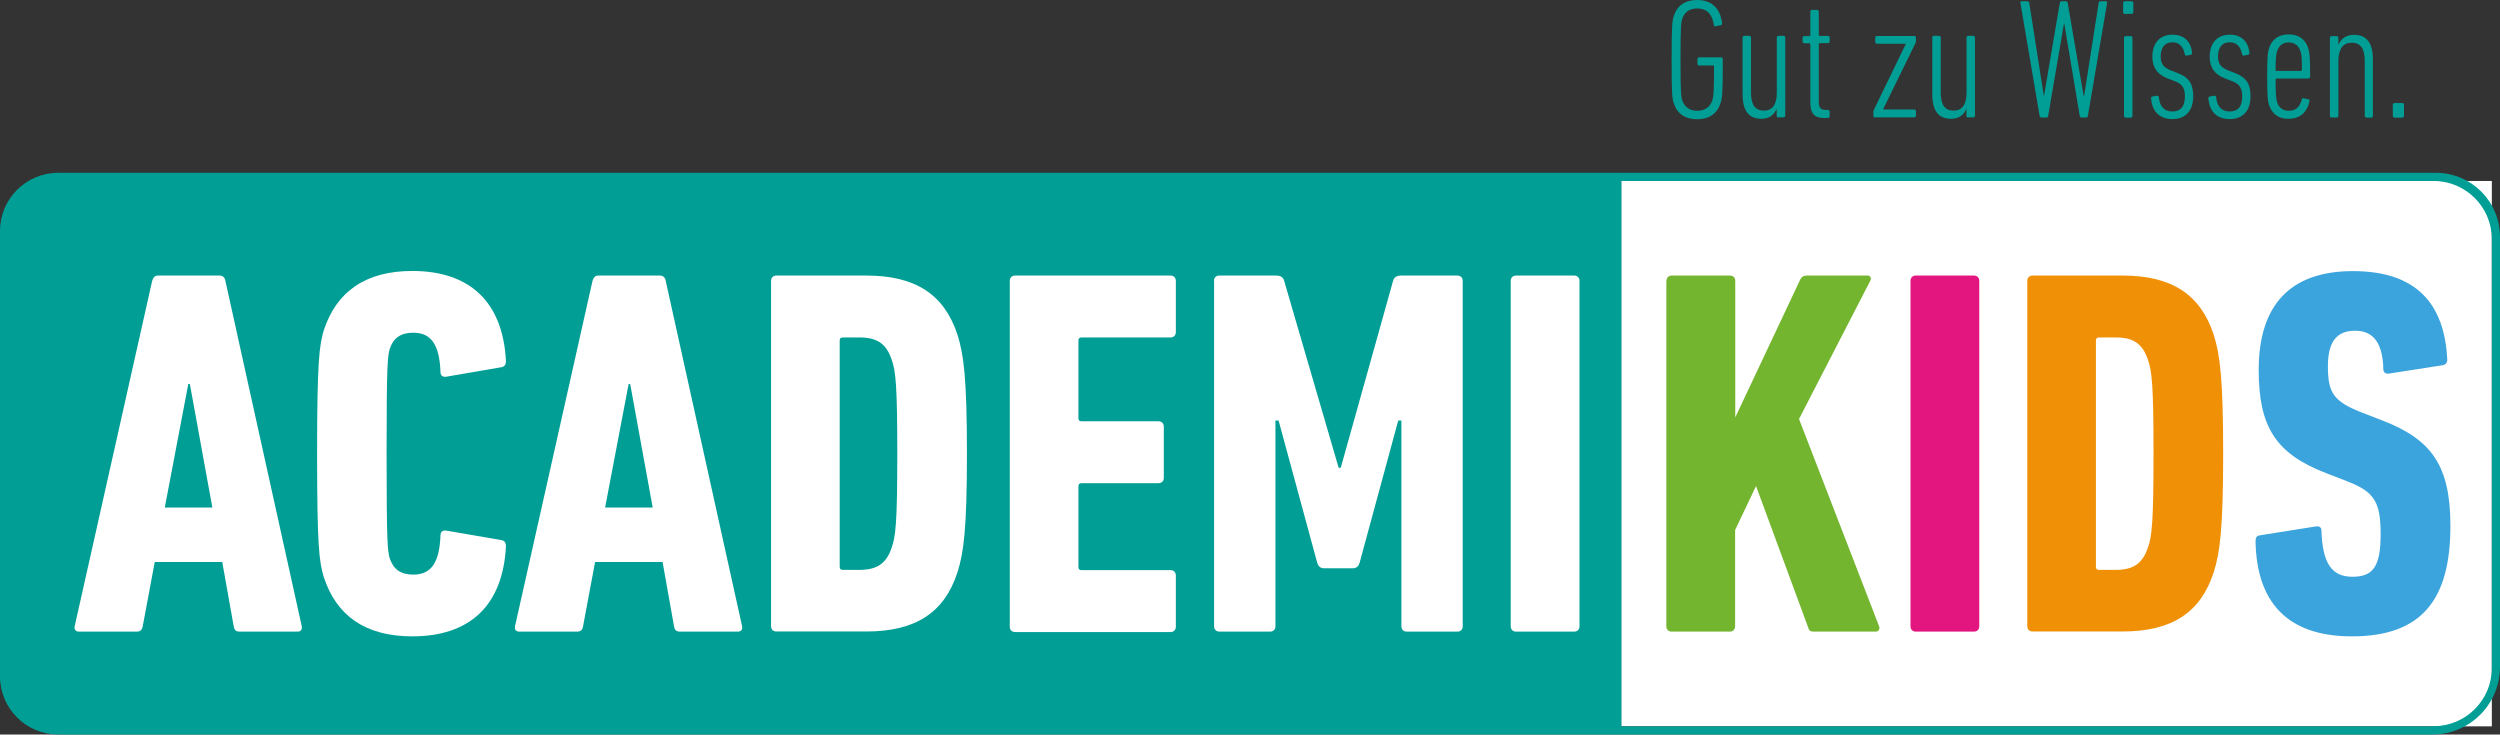 <?xml version="1.0" encoding="UTF-8"?>
<svg id="Ebene_2" data-name="Ebene 2" xmlns="http://www.w3.org/2000/svg" viewBox="0 0 174.47 51.26">
  <rect x="0" y="0" width="174.47" height="51.26" fill="#333333" stroke="none"/>
  <defs>
    <style>
      .cls-1 {
        fill: #3ba4dd;
      }

      .cls-1, .cls-2, .cls-3, .cls-4, .cls-5, .cls-6 {
        stroke-width: 0px;
      }

      .cls-2 {
        fill: #ef9007;
      }

      .cls-3 {
        fill: #e3157f;
      }

      .cls-4 {
        fill: #fff;
      }

      .cls-5 {
        fill: #74b530;
      }

      .cls-6 {
        fill: #009e95;
      }
    </style>
  </defs>
  <g id="Ebene_1-2" data-name="Ebene 1">
    <g>
      <g>
        <path class="cls-6" d="m0,16.12v31.08c0,2.24,1.82,4.06,4.06,4.06h108.51V12.06H4.06c-2.24,0-4.06,1.82-4.06,4.06Z"/>
        <rect class="cls-4" x="113.14" y="12.63" width="60.76" height="38.06"/>
        <g>
          <path class="cls-4" d="m10.62,19.6c.07-.22.18-.37.4-.37h4.31c.22,0,.37.15.4.37l5.33,24.11c.04.22-.07.37-.29.37h-4.06c-.26,0-.37-.15-.4-.37l-.8-4.49h-4.71l-.84,4.49c-.04.22-.15.37-.4.37h-4.06c-.22,0-.33-.15-.29-.37l5.41-24.11Zm4.2,15.82l-1.57-8.62h-.11l-1.64,8.62h3.32Z"/>
          <path class="cls-4" d="m22.13,31.66c0-6.43.15-7.56.47-8.62.88-2.67,2.89-4.13,6.17-4.13,3.98,0,6.32,2.12,6.54,6.28,0,.22-.07.4-.33.44l-3.84.66c-.22.04-.4-.07-.4-.33-.07-1.97-.69-2.74-1.9-2.74-.88,0-1.39.37-1.64,1.13-.15.55-.22.99-.22,7.31s.07,6.76.22,7.31c.26.77.77,1.13,1.64,1.13,1.21,0,1.83-.77,1.9-2.74,0-.26.18-.37.4-.33l3.84.66c.26.04.33.22.33.44-.22,4.17-2.56,6.28-6.54,6.28-3.29,0-5.3-1.46-6.17-4.13-.33-1.06-.47-2.19-.47-8.62Z"/>
          <path class="cls-4" d="m41.35,19.6c.07-.22.18-.37.4-.37h4.31c.22,0,.37.15.4.37l5.33,24.11c.04.22-.07.37-.29.37h-4.06c-.26,0-.37-.15-.4-.37l-.8-4.49h-4.71l-.84,4.49c-.04.22-.15.37-.4.37h-4.06c-.22,0-.33-.15-.29-.37l5.41-24.11Zm4.2,15.82l-1.57-8.62h-.11l-1.64,8.62h3.32Z"/>
          <path class="cls-4" d="m53.81,19.6c0-.22.15-.37.37-.37h6.28c3.43,0,5.44,1.32,6.36,4.13.44,1.39.66,3.07.66,8.29s-.22,6.91-.66,8.29c-.91,2.81-2.92,4.13-6.36,4.13h-6.28c-.22,0-.37-.15-.37-.37v-24.11Zm5.01,20.17h1.17c1.21,0,1.86-.44,2.23-1.53.29-.77.4-1.83.4-6.58s-.11-5.81-.4-6.58c-.37-1.1-1.02-1.53-2.23-1.53h-1.17c-.15,0-.22.07-.22.22v15.78c0,.15.07.22.22.22Z"/>
          <path class="cls-4" d="m70.47,19.6c0-.22.15-.37.37-.37h10.85c.22,0,.37.15.37.37v3.58c0,.22-.15.37-.37.37h-6.21c-.15,0-.22.07-.22.22v5.41c0,.15.07.22.22.22h5.37c.22,0,.37.15.37.37v3.58c0,.22-.15.37-.37.37h-5.37c-.15,0-.22.07-.22.22v5.63c0,.15.07.22.22.22h6.21c.22,0,.37.15.37.37v3.58c0,.22-.15.37-.37.37h-10.85c-.22,0-.37-.15-.37-.37v-24.11Z"/>
          <path class="cls-4" d="m84.72,19.6c0-.22.15-.37.37-.37h3.95c.33,0,.51.11.58.37l3.8,13.04h.15l3.65-13.04c.07-.26.26-.37.58-.37h3.91c.22,0,.37.15.37.37v24.11c0,.22-.15.37-.37.37h-3.54c-.22,0-.37-.15-.37-.37v-14.36h-.22l-2.7,9.94c-.07.22-.22.37-.47.37h-2.01c-.26,0-.4-.15-.47-.37l-2.7-9.94h-.22v14.36c0,.22-.15.37-.37.37h-3.54c-.22,0-.37-.15-.37-.37v-24.11Z"/>
          <path class="cls-4" d="m105.43,19.6c0-.22.15-.37.37-.37h4.06c.22,0,.37.15.37.37v24.11c0,.22-.15.37-.37.37h-4.06c-.22,0-.37-.15-.37-.37v-24.11Z"/>
        </g>
        <path class="cls-6" d="m112.57,12.06h0v39.2h0s57.18,0,57.18,0c2.61,0,4.72-2.11,4.72-4.72v-30.01c0-2.47-2-4.47-4.47-4.47h-57.43Zm57.27,38.63h-56.69V12.63h56.69c2.24,0,4.06,1.82,4.06,4.06v29.93c0,2.24-1.82,4.06-4.06,4.06Z"/>
        <g>
          <path class="cls-5" d="m116.3,19.6c0-.22.15-.37.37-.37h4.06c.22,0,.37.15.37.37v9.53l4.53-9.61c.11-.22.26-.29.47-.29h4.24c.18,0,.29.18.18.37l-4.97,9.64,5.59,14.47c.07.18-.04.37-.22.37h-4.35c-.22,0-.33-.07-.37-.26l-3.65-9.9-1.46,3.07v6.72c0,.22-.15.37-.37.37h-4.06c-.22,0-.37-.15-.37-.37v-24.11Z"/>
          <path class="cls-3" d="m133.33,19.6c0-.22.15-.37.37-.37h4.06c.22,0,.37.15.37.37v24.11c0,.22-.15.37-.37.37h-4.06c-.22,0-.37-.15-.37-.37v-24.11Z"/>
          <path class="cls-2" d="m141.48,19.6c0-.22.15-.37.37-.37h6.28c3.43,0,5.44,1.32,6.36,4.13.44,1.39.66,3.07.66,8.29s-.22,6.91-.66,8.29c-.91,2.81-2.92,4.13-6.36,4.13h-6.28c-.22,0-.37-.15-.37-.37v-24.11Zm5.01,20.17h1.17c1.21,0,1.86-.44,2.23-1.53.29-.77.4-1.83.4-6.58s-.11-5.81-.4-6.58c-.37-1.1-1.02-1.53-2.23-1.53h-1.17c-.15,0-.22.07-.22.22v15.78c0,.15.07.22.22.22Z"/>
          <path class="cls-1" d="m164.13,44.41c-4.49,0-6.65-2.37-6.72-6.65,0-.22.07-.37.29-.4l3.91-.62c.26-.04.4.07.4.29.07,2.3.73,3.22,2.16,3.22s1.97-.69,1.97-2.96-.44-2.96-2.3-3.69l-1.5-.58c-3.51-1.35-4.71-3.22-4.71-7.2,0-4.49,2.16-6.9,6.58-6.9s6.39,2.27,6.58,6.17c0,.22-.11.37-.33.4l-3.73.58c-.22.04-.4-.07-.4-.29-.04-1.79-.66-2.7-1.97-2.7s-1.9.8-1.9,2.48c0,1.86.4,2.45,2.34,3.22l1.5.58c3.4,1.32,4.71,3.14,4.71,7.34,0,5.08-1.94,7.71-6.87,7.71Z"/>
        </g>
      </g>
      <g>
        <path class="cls-6" d="m116.66,4.15c0-2.37.04-2.68.15-3.04.24-.73.8-1.11,1.63-1.11,1.05,0,1.61.62,1.74,1.6.01.08-.01.13-.08.16l-.35.07c-.08.02-.13-.01-.14-.08-.11-.72-.45-1.16-1.17-1.16-.51,0-.87.23-1.04.72-.08.27-.12.52-.12,2.85s.04,2.58.12,2.85c.17.48.54.72,1.05.72s.88-.24,1.05-.72c.08-.27.12-.52.12-2.37,0-.05-.02-.07-.07-.07h-.97c-.07,0-.12-.05-.12-.12v-.33c0-.07.05-.12.12-.12h1.53c.07,0,.12.05.12.12v.32c0,2.1-.04,2.41-.16,2.77-.24.73-.8,1.11-1.63,1.11s-1.39-.38-1.63-1.11c-.12-.36-.15-.67-.15-3.04Z"/>
        <path class="cls-6" d="m124.11,8.2c-.07,0-.12-.05-.12-.12v-.47h-.01c-.16.37-.46.68-1.06.68-.88,0-1.31-.56-1.31-1.72v-3.95c0-.07.05-.12.12-.12h.35c.07,0,.12.05.12.12v3.84c0,.83.27,1.26.91,1.26.56,0,.89-.39.89-1.26v-3.84c0-.07.05-.12.12-.12h.35c.07,0,.12.05.12.12v5.45c0,.07-.05.12-.12.12h-.35Z"/>
        <path class="cls-6" d="m127.35,8.24c-.73,0-1.01-.31-1.01-1.09V3.09s-.02-.07-.07-.07h-.35c-.07,0-.12-.05-.12-.12v-.26c0-.07.05-.12.12-.12h.35s.07-.02.07-.07V.81c0-.07.05-.12.12-.12h.35c.07,0,.12.05.12.12v1.63s.02.07.07.07h.57c.07,0,.12.05.12.12v.26c0,.07-.05.12-.12.12h-.57s-.07.02-.07.07v4.07c0,.36.14.52.49.52h.15c.07,0,.12.05.12.12v.32c0,.07-.05.12-.12.12h-.21Z"/>
        <path class="cls-6" d="m130.86,8.2c-.07,0-.12-.05-.12-.12v-.3s.01-.08.04-.13l2.22-4.58v-.02h-2.01c-.07,0-.12-.05-.12-.12v-.3c0-.07.05-.12.12-.12h2.6c.07,0,.12.05.12.12v.25c0,.06-.01.1-.04.14l-2.25,4.6v.02h2.17c.07,0,.12.05.12.12v.31c0,.07-.05.12-.12.12h-2.72Z"/>
        <path class="cls-6" d="m137.35,8.2c-.07,0-.12-.05-.12-.12v-.47h-.01c-.15.37-.47.68-1.06.68-.88,0-1.31-.56-1.31-1.72v-3.95c0-.07.05-.12.12-.12h.35c.07,0,.12.05.12.12v3.84c0,.83.27,1.26.91,1.26.56,0,.89-.39.89-1.26v-3.84c0-.07.05-.12.12-.12h.35c.07,0,.12.05.12.12v5.45c0,.07-.05.12-.12.12h-.35Z"/>
        <path class="cls-6" d="m145.26,8.2c-.07,0-.11-.05-.12-.12l-1.08-6.44h-.02l-1.1,6.44c-.01.07-.05.12-.12.12h-.36c-.07,0-.11-.05-.12-.12l-1.34-7.87c-.01-.07.01-.12.1-.12h.39c.07,0,.12.05.13.12l1.01,6.46h.02l1.1-6.46c.01-.07.05-.12.12-.12h.31c.07,0,.11.05.12.12l1.11,6.46h.04l1.01-6.46c.01-.07.05-.12.12-.12h.39c.07,0,.1.05.08.12l-1.34,7.87c-.01.07-.05.12-.12.12h-.35Z"/>
        <path class="cls-6" d="m148.29.98c-.07,0-.12-.05-.12-.12V.21c0-.07.05-.12.12-.12h.47c.07,0,.12.05.12.12v.64c0,.07-.05.12-.12.12h-.47Zm.06,7.23c-.07,0-.12-.05-.12-.12V2.64c0-.07.05-.12.12-.12h.35c.07,0,.12.05.12.12v5.45c0,.07-.05.12-.12.12h-.35Z"/>
        <path class="cls-6" d="m150.12,6.88c-.01-.07.01-.13.08-.14l.32-.06c.07-.01.13.02.14.1.07.73.45,1,.94,1,.55,0,.88-.3.88-1.04,0-.55-.15-.86-.69-1.07l-.5-.19c-.73-.29-1.08-.74-1.08-1.53,0-.91.5-1.53,1.4-1.53s1.3.58,1.37,1.24c.01.07-.02.14-.08.16l-.29.06c-.07.01-.13-.02-.14-.1-.1-.49-.35-.83-.87-.83s-.81.37-.81.98c0,.45.14.76.7.98l.49.19c.83.32,1.08.81,1.08,1.62,0,.98-.51,1.59-1.45,1.59-.87,0-1.4-.49-1.49-1.42Z"/>
        <path class="cls-6" d="m154.12,6.88c-.01-.07.01-.13.08-.14l.32-.06c.07-.01.13.02.14.1.07.73.45,1,.94,1,.55,0,.88-.3.88-1.04,0-.55-.15-.86-.69-1.07l-.5-.19c-.73-.29-1.08-.74-1.08-1.53,0-.91.5-1.53,1.4-1.53s1.3.58,1.37,1.24c.01.07-.02.14-.08.16l-.29.06c-.07.01-.13-.02-.14-.1-.1-.49-.35-.83-.87-.83s-.81.37-.81.98c0,.45.14.76.7.98l.49.19c.83.32,1.08.81,1.08,1.62,0,.98-.51,1.59-1.45,1.59-.87,0-1.4-.49-1.49-1.42Z"/>
        <path class="cls-6" d="m161.11,5.48h-2.23s-.07.02-.07.07c0,1.17.05,1.4.11,1.6.13.39.42.58.8.58.49,0,.76-.23.92-.79.02-.08.07-.11.14-.08l.32.07c.06.01.1.06.07.14-.17.8-.68,1.22-1.47,1.22-.67,0-1.14-.33-1.35-.97-.08-.24-.13-.52-.13-1.97s.05-1.73.13-1.98c.2-.63.68-.97,1.37-.97s1.17.33,1.37.97c.08.25.13.54.13,1.98,0,.07-.05.12-.12.12Zm-.46-.6c0-.93-.05-1.16-.11-1.32-.13-.39-.42-.6-.81-.6s-.68.2-.81.6c-.06.17-.11.39-.11,1.32,0,.05.02.07.07.07h1.69s.07-.02.07-.07Z"/>
        <path class="cls-6" d="m165.15,8.2c-.07,0-.12-.05-.12-.12v-3.84c0-.82-.27-1.26-.92-1.26-.56,0-.92.41-.92,1.26v3.84c0,.07-.05.12-.12.12h-.35c-.07,0-.12-.05-.12-.12V2.64c0-.07.05-.12.12-.12h.35c.07,0,.12.05.12.12v.47h.01c.16-.37.49-.68,1.08-.68.89,0,1.32.57,1.32,1.73v3.93c0,.07-.05.12-.12.12h-.35Z"/>
        <path class="cls-6" d="m166.99,7.31c0-.07.05-.12.12-.12h.54c.07,0,.12.05.12.12v.78c0,.07-.05.12-.12.12h-.54c-.07,0-.12-.05-.12-.12v-.78Z"/>
      </g>
    </g>
  </g>
</svg>